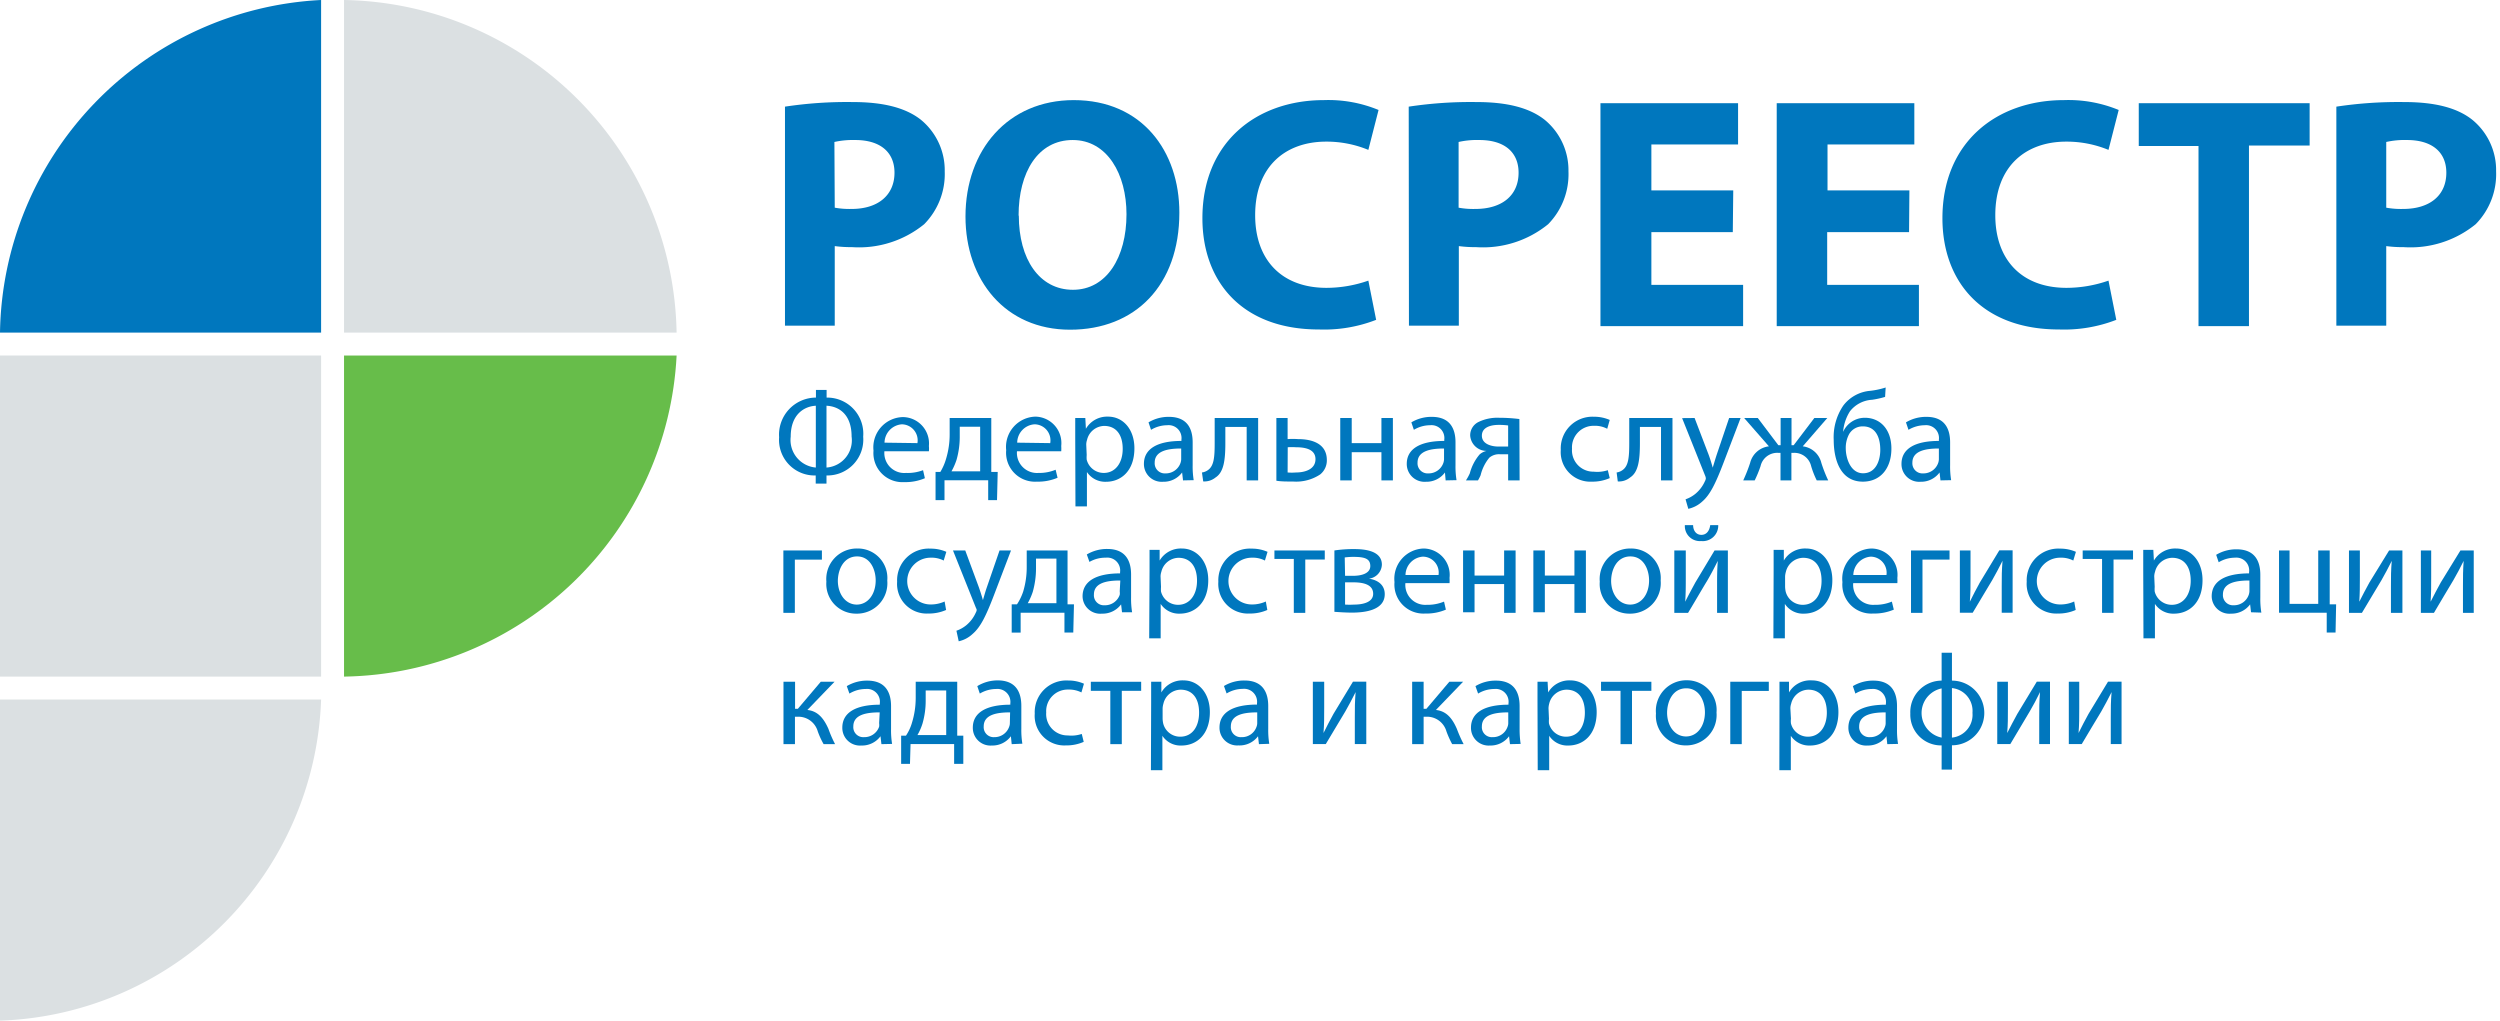 <svg id="Layer_1" data-name="Layer 1" xmlns="http://www.w3.org/2000/svg" width="218" height="89" viewBox="0 0 218 89"><defs><style>.cls-1{fill:#dbe0e2;}.cls-2{fill:#0077be;}.cls-3{fill:#67bd4a;}</style></defs><path class="cls-1" d="M0,31H0V59H28v0h0V31H0Z"/><path class="cls-1" d="M0,89A29,29,0,0,0,28,61H0Z"/><path class="cls-1" d="M30,0V29H59A29.51,29.51,0,0,0,30,0Z"/><path class="cls-2" d="M0,29H28V0A29.49,29.49,0,0,0,0,29Z"/><path class="cls-3" d="M30,59A29.49,29.49,0,0,0,59,31H30Z"/><path class="cls-2" d="M72.08,34v.67a3.15,3.15,0,0,1,3.19,3.41,3.13,3.13,0,0,1-3.2,3.38v.71h-.94v-.71a3.1,3.1,0,0,1-3.19-3.33,3.23,3.23,0,0,1,3.21-3.46V34Zm-.94,1.38c-1,.05-2.19.74-2.19,2.7a2.41,2.41,0,0,0,2.19,2.69Zm.93,5.39a2.38,2.38,0,0,0,2.19-2.7c0-1.94-1.1-2.64-2.19-2.69Z"/><path class="cls-2" d="M77.12,39.35A1.74,1.74,0,0,0,79,41.24,3.75,3.75,0,0,0,80.49,41l.16.7a4.29,4.29,0,0,1-1.8.34,2.53,2.53,0,0,1-2.68-2.74,2.64,2.64,0,0,1,2.55-2.93A2.3,2.3,0,0,1,81,38.89a2.43,2.43,0,0,1,0,.46ZM80,38.64A1.4,1.4,0,0,0,78.64,37a1.63,1.63,0,0,0-1.51,1.6Z"/><path class="cls-2" d="M86.44,36.45v4.7H87l-.06,2.46h-.77l0-1.73H82.36l0,1.73h-.78l0-2.46H82A4.75,4.75,0,0,0,82.5,40a7.35,7.35,0,0,0,.31-2.17V36.45ZM83.69,38.1a7.27,7.27,0,0,1-.28,2,5.81,5.81,0,0,1-.44,1h2.5V37.21H83.69Z"/><path class="cls-2" d="M88.68,39.35a1.75,1.75,0,0,0,1.87,1.89,3.66,3.66,0,0,0,1.5-.28l.17.7a4.34,4.34,0,0,1-1.81.34,2.52,2.52,0,0,1-2.67-2.74,2.64,2.64,0,0,1,2.55-2.93,2.31,2.31,0,0,1,2.25,2.56,3.72,3.72,0,0,1,0,.46Zm2.9-.71A1.4,1.4,0,0,0,90.21,37a1.62,1.62,0,0,0-1.51,1.6Z"/><path class="cls-2" d="M93.76,38.23c0-.7,0-1.26,0-1.78h.88l.05.94h0a2.14,2.14,0,0,1,1.93-1.06c1.32,0,2.3,1.11,2.3,2.76,0,2-1.19,2.92-2.47,2.92a1.91,1.91,0,0,1-1.67-.85h0v3h-1Zm1,1.45a2.46,2.46,0,0,0,0,.4,1.53,1.53,0,0,0,1.49,1.16c1,0,1.65-.86,1.65-2.1s-.58-2-1.62-2a1.57,1.57,0,0,0-1.49,1.22,1.34,1.34,0,0,0-.07.4Z"/><path class="cls-2" d="M103.16,41.89l-.08-.69h0a2,2,0,0,1-1.66.81,1.55,1.55,0,0,1-1.67-1.56c0-1.31,1.17-2,3.27-2v-.11a1.12,1.12,0,0,0-1.23-1.26,2.77,2.77,0,0,0-1.42.4l-.22-.65a3.39,3.39,0,0,1,1.78-.48c1.67,0,2.07,1.13,2.07,2.22v2a7.37,7.37,0,0,0,.09,1.3ZM103,39.11c-1.08,0-2.31.17-2.31,1.23a.88.88,0,0,0,.94.94,1.36,1.36,0,0,0,1.31-.91,1.13,1.13,0,0,0,.06-.31Z"/><path class="cls-2" d="M109.71,36.45v5.44h-1V37.23h-1.86v1.41c0,1.53-.15,2.55-.86,3a1.54,1.54,0,0,1-1.07.34l-.11-.78a1.14,1.14,0,0,0,.54-.22c.51-.37.57-1.13.57-2.35V36.45Z"/><path class="cls-2" d="M112.28,36.45v1.84a6.25,6.25,0,0,1,.9,0c1.22,0,2.52.38,2.52,1.83a1.56,1.56,0,0,1-.58,1.25,3.79,3.79,0,0,1-2.36.62c-.55,0-1.05,0-1.46-.07V36.45Zm0,4.75a4.53,4.53,0,0,0,.73,0c.74,0,1.7-.25,1.7-1.16S113.72,39,113,39a5.27,5.27,0,0,0-.71,0Z"/><path class="cls-2" d="M117.87,36.45v2.19h2.59V36.45h1v5.44h-1V39.43h-2.59v2.46h-1V36.45Z"/><path class="cls-2" d="M126.06,41.89,126,41.2h0a2,2,0,0,1-1.66.81,1.55,1.55,0,0,1-1.67-1.56c0-1.31,1.17-2,3.27-2v-.11a1.12,1.12,0,0,0-1.23-1.26,2.77,2.77,0,0,0-1.42.4l-.22-.65a3.39,3.39,0,0,1,1.78-.48c1.67,0,2.07,1.13,2.07,2.22v2a7.37,7.37,0,0,0,.09,1.3Zm-.14-2.78c-1.08,0-2.31.17-2.31,1.23a.88.88,0,0,0,.94.94,1.36,1.36,0,0,0,1.31-.91,1.13,1.13,0,0,0,.06-.31Z"/><path class="cls-2" d="M132.51,41.89h-1V39.61h-.73a1.31,1.31,0,0,0-.91.3,3.8,3.8,0,0,0-.76,1.53,3.77,3.77,0,0,1-.23.45h-1.05a4.43,4.43,0,0,0,.34-.62,4.16,4.16,0,0,1,.85-1.64,1.3,1.3,0,0,1,.62-.31v0a1.44,1.44,0,0,1-1.44-1.34,1.29,1.29,0,0,1,.72-1.18,3.78,3.78,0,0,1,1.82-.37,14.33,14.33,0,0,1,1.75.11Zm-1-4.79a6.09,6.09,0,0,0-.82-.05c-.67,0-1.47.19-1.47.94s.87.95,1.45.95h.84Z"/><path class="cls-2" d="M140.37,41.69a3.73,3.73,0,0,1-1.56.31,2.58,2.58,0,0,1-2.71-2.77A2.76,2.76,0,0,1,139,36.34a3.36,3.36,0,0,1,1.37.28l-.22.77a2.26,2.26,0,0,0-1.15-.26,1.88,1.88,0,0,0-1.92,2,1.86,1.86,0,0,0,1.89,2A2.87,2.87,0,0,0,140.2,41Z"/><path class="cls-2" d="M145.84,36.45v5.44h-1V37.23H143v1.41c0,1.53-.15,2.55-.86,3a1.52,1.52,0,0,1-1.07.34l-.1-.78a1.15,1.15,0,0,0,.53-.22c.51-.37.57-1.13.57-2.35V36.45Z"/><path class="cls-2" d="M147.77,36.45,149,39.67c.13.35.26.78.35,1.11h0c.1-.33.22-.74.35-1.14l1.08-3.19h1l-1.48,3.88c-.71,1.86-1.19,2.82-1.86,3.4a2.63,2.63,0,0,1-1.22.64l-.24-.83a2.8,2.8,0,0,0,.86-.48,3,3,0,0,0,.83-1.1.66.66,0,0,0,.08-.24.77.77,0,0,0-.07-.26l-2-5Z"/><path class="cls-2" d="M153.28,36.45l1.79,2.37h.2V36.45h.95v2.37h.19l1.8-2.37h1.13l-2.14,2.47a1.9,1.9,0,0,1,1.62,1.44,12.21,12.21,0,0,0,.6,1.53h-1a7.58,7.58,0,0,1-.49-1.25,1.5,1.5,0,0,0-1.55-1.15h-.17v2.4h-.95v-2.4h-.18a1.49,1.49,0,0,0-1.56,1.16,10.18,10.18,0,0,1-.51,1.24h-1a14.15,14.15,0,0,0,.6-1.52,1.92,1.92,0,0,1,1.64-1.45l-2.16-2.47Z"/><path class="cls-2" d="M164.38,34.61a7.92,7.92,0,0,1-1.13.25,2.64,2.64,0,0,0-1.93,1,3.89,3.89,0,0,0-.6,1.8h0a2.07,2.07,0,0,1,1.89-1.23c1.34,0,2.32,1,2.32,2.69S164,42,162.44,42c-1.91,0-2.54-1.83-2.54-3.64a4.88,4.88,0,0,1,.84-3,3.28,3.28,0,0,1,2.34-1.28,6.85,6.85,0,0,0,1.35-.29Zm-1.94,2.57a1.35,1.35,0,0,0-1.23.74,2.51,2.51,0,0,0-.26,1.16c0,.9.43,2.19,1.51,2.19s1.5-1.05,1.5-2.05S163.61,37.18,162.44,37.18Z"/><path class="cls-2" d="M169.21,41.89l-.08-.69h0a2,2,0,0,1-1.66.81,1.54,1.54,0,0,1-1.66-1.56c0-1.31,1.16-2,3.26-2v-.11a1.12,1.12,0,0,0-1.23-1.26,2.8,2.8,0,0,0-1.42.4l-.22-.65a3.4,3.4,0,0,1,1.79-.48c1.66,0,2.06,1.13,2.06,2.22v2a7.37,7.37,0,0,0,.09,1.3Zm-.14-2.78c-1.08,0-2.31.17-2.31,1.23a.88.88,0,0,0,.94.94,1.36,1.36,0,0,0,1.31-.91,1.13,1.13,0,0,0,.06-.31Z"/><path class="cls-2" d="M71.67,48v.8H69.31v4.64h-1V48Z"/><path class="cls-2" d="M77.37,50.63a2.65,2.65,0,0,1-2.7,2.88,2.59,2.59,0,0,1-2.61-2.79,2.66,2.66,0,0,1,2.7-2.89A2.57,2.57,0,0,1,77.37,50.63Zm-4.31,0c0,1.19.69,2.09,1.65,2.09s1.65-.89,1.65-2.11c0-.92-.46-2.09-1.62-2.09S73.06,49.65,73.06,50.68Z"/><path class="cls-2" d="M82.5,53.19a3.73,3.73,0,0,1-1.56.31,2.58,2.58,0,0,1-2.71-2.77,2.76,2.76,0,0,1,2.92-2.89,3.4,3.4,0,0,1,1.37.28l-.23.76a2.31,2.31,0,0,0-1.14-.25,2,2,0,0,0,0,4.08,2.88,2.88,0,0,0,1.22-.26Z"/><path class="cls-2" d="M84.17,48l1.19,3.22c.12.35.26.78.35,1.11h0c.1-.33.21-.74.35-1.14L87.16,48h1l-1.48,3.88c-.71,1.86-1.19,2.82-1.87,3.4a2.56,2.56,0,0,1-1.21.64L83.4,55a2.8,2.8,0,0,0,.86-.48,3,3,0,0,0,.83-1.1.6.6,0,0,0,.08-.24A.77.77,0,0,0,85.1,53l-2-5Z"/><path class="cls-2" d="M93.09,48v4.7h.56l-.06,2.46h-.77l0-1.73H89l0,1.73h-.78l0-2.46h.46a4.75,4.75,0,0,0,.54-1.11,7.35,7.35,0,0,0,.31-2.17V48ZM90.34,49.6a7.52,7.52,0,0,1-.28,2,5.59,5.59,0,0,1-.44,1h2.5V48.71H90.34Z"/><path class="cls-2" d="M97.84,53.39l-.08-.69h0a2,2,0,0,1-1.67.81A1.54,1.54,0,0,1,94.4,52c0-1.31,1.17-2,3.27-2v-.11a1.12,1.12,0,0,0-1.24-1.26A2.76,2.76,0,0,0,95,49l-.23-.65a3.42,3.42,0,0,1,1.79-.48c1.66,0,2.07,1.13,2.07,2.22v2a7.37,7.37,0,0,0,.09,1.3Zm-.15-2.77c-1.08,0-2.3.16-2.3,1.22a.87.87,0,0,0,.93.94,1.36,1.36,0,0,0,1.32-.91,1.12,1.12,0,0,0,0-.31Z"/><path class="cls-2" d="M100.24,49.73c0-.7,0-1.26,0-1.78h.88l0,.93h0a2.15,2.15,0,0,1,1.93-1.05c1.32,0,2.31,1.11,2.31,2.76,0,2-1.2,2.92-2.48,2.92a1.91,1.91,0,0,1-1.67-.85h0v3h-1Zm1,1.45a2.46,2.46,0,0,0,0,.4,1.53,1.53,0,0,0,1.49,1.16c1,0,1.65-.86,1.65-2.1s-.58-2-1.62-2a1.57,1.57,0,0,0-1.49,1.22,1.34,1.34,0,0,0-.07.4Z"/><path class="cls-2" d="M110.51,53.19a3.73,3.73,0,0,1-1.56.31,2.58,2.58,0,0,1-2.71-2.77,2.76,2.76,0,0,1,2.92-2.89,3.4,3.4,0,0,1,1.37.28l-.23.76a2.31,2.31,0,0,0-1.14-.25,2,2,0,0,0,0,4.08,2.88,2.88,0,0,0,1.22-.26Z"/><path class="cls-2" d="M115.52,48v.79h-1.7v4.65h-1V48.74h-1.69V48Z"/><path class="cls-2" d="M116.36,48a11.29,11.29,0,0,1,1.73-.12c.91,0,2.41.14,2.41,1.36a1.28,1.28,0,0,1-1.13,1.22v0c.8.12,1.38.56,1.38,1.35,0,1.43-1.8,1.61-2.86,1.61-.61,0-1.24-.05-1.53-.07Zm.93,4.72a6.69,6.69,0,0,0,.8,0c.66,0,1.65-.16,1.65-.94s-.79-1-1.73-1h-.72Zm0-2.51H118c.73,0,1.49-.21,1.49-.85s-.48-.8-1.46-.8a5.51,5.51,0,0,0-.77.05Z"/><path class="cls-2" d="M122.55,50.85a1.74,1.74,0,0,0,1.86,1.89,3.75,3.75,0,0,0,1.51-.28l.16.7a4.29,4.29,0,0,1-1.8.34,2.53,2.53,0,0,1-2.68-2.74,2.64,2.64,0,0,1,2.55-2.93,2.3,2.3,0,0,1,2.25,2.56,4.19,4.19,0,0,1,0,.46Zm2.89-.71a1.39,1.39,0,0,0-1.37-1.6,1.63,1.63,0,0,0-1.51,1.6Z"/><path class="cls-2" d="M128.58,48v2.19h2.58V48h1v5.44h-1V50.93h-2.58v2.46h-1V48Z"/><path class="cls-2" d="M134.71,48v2.19h2.58V48h1v5.44h-1V50.93h-2.58v2.46h-1V48Z"/><path class="cls-2" d="M144.81,50.63a2.66,2.66,0,0,1-2.71,2.88,2.58,2.58,0,0,1-2.6-2.79,2.66,2.66,0,0,1,2.69-2.89A2.58,2.58,0,0,1,144.81,50.63Zm-4.32,0c0,1.19.69,2.09,1.66,2.09s1.65-.89,1.65-2.11c0-.92-.46-2.09-1.63-2.09S140.49,49.65,140.49,50.68Z"/><path class="cls-2" d="M147,48v2.29c0,.87,0,1.41-.05,2.18h0c.33-.66.52-1,.88-1.67L149.51,48h1.16v5.44h-.94v-2.3c0-.89,0-1.35.06-2.23h0c-.35.7-.58,1.14-.9,1.69-.51.84-1.11,1.88-1.69,2.84H146V48Zm.64-2.21c0,.48.27.85.72.85s.71-.36.77-.85h.7a1.35,1.35,0,0,1-1.49,1.39,1.31,1.31,0,0,1-1.42-1.39Z"/><path class="cls-2" d="M154.66,49.73c0-.7,0-1.26,0-1.78h.89l0,.93h0a2.13,2.13,0,0,1,1.93-1.05c1.31,0,2.3,1.11,2.3,2.76,0,2-1.19,2.92-2.47,2.92a1.89,1.89,0,0,1-1.67-.85h0v3h-1Zm1,1.45a2.43,2.43,0,0,0,.05.4,1.53,1.53,0,0,0,1.48,1.16c1.05,0,1.65-.86,1.65-2.1s-.57-2-1.61-2a1.58,1.58,0,0,0-1.5,1.22,1.76,1.76,0,0,0-.07.4Z"/><path class="cls-2" d="M161.6,50.85a1.74,1.74,0,0,0,1.86,1.89,3.71,3.71,0,0,0,1.51-.28l.17.7a4.38,4.38,0,0,1-1.81.34,2.52,2.52,0,0,1-2.67-2.74,2.63,2.63,0,0,1,2.55-2.93,2.3,2.3,0,0,1,2.24,2.56,4.19,4.19,0,0,1,0,.46Zm2.9-.71a1.4,1.4,0,0,0-1.37-1.6,1.64,1.64,0,0,0-1.52,1.6Z"/><path class="cls-2" d="M170,48v.8h-2.36v4.64h-1V48Z"/><path class="cls-2" d="M171.83,48v2.29c0,.87,0,1.41-.06,2.18h0c.32-.66.51-1,.87-1.67l1.7-2.81h1.16v5.44h-.95v-2.3c0-.89,0-1.35.07-2.23h0c-.35.7-.59,1.14-.9,1.69-.52.84-1.11,1.88-1.7,2.84H170.9V48Z"/><path class="cls-2" d="M181,53.19a3.73,3.73,0,0,1-1.56.31,2.58,2.58,0,0,1-2.71-2.77,2.76,2.76,0,0,1,2.92-2.89,3.4,3.4,0,0,1,1.37.28l-.23.76a2.31,2.31,0,0,0-1.14-.25,2,2,0,0,0,0,4.08,2.88,2.88,0,0,0,1.22-.26Z"/><path class="cls-2" d="M186,48v.79h-1.7v4.65h-1V48.74h-1.69V48Z"/><path class="cls-2" d="M186.89,49.73c0-.7,0-1.26,0-1.78h.88l.05.93h0a2.15,2.15,0,0,1,1.93-1.05c1.32,0,2.31,1.11,2.31,2.76,0,2-1.2,2.92-2.48,2.92a1.91,1.91,0,0,1-1.67-.85h0v3h-1Zm1,1.45a2.46,2.46,0,0,0,0,.4,1.53,1.53,0,0,0,1.49,1.16c1,0,1.65-.86,1.65-2.1s-.58-2-1.62-2a1.57,1.57,0,0,0-1.49,1.22,1.34,1.34,0,0,0-.07.4Z"/><path class="cls-2" d="M196.29,53.39l-.08-.69h0a2,2,0,0,1-1.66.81A1.54,1.54,0,0,1,192.86,52c0-1.31,1.16-2,3.26-2v-.11a1.12,1.12,0,0,0-1.23-1.26,2.77,2.77,0,0,0-1.42.4l-.22-.65a3.39,3.39,0,0,1,1.78-.48c1.67,0,2.07,1.13,2.07,2.22v2a7.37,7.37,0,0,0,.09,1.3Zm-.14-2.77c-1.08,0-2.31.16-2.31,1.22a.88.88,0,0,0,.94.94,1.36,1.36,0,0,0,1.31-.91,1.13,1.13,0,0,0,.06-.31Z"/><path class="cls-2" d="M199.65,48v4.66h2.5V48h1v4.7h.56l-.05,2.46h-.77l0-1.73h-4.16V48Z"/><path class="cls-2" d="M205.78,48v2.29c0,.87,0,1.41-.05,2.18h0c.33-.66.52-1,.88-1.67L208.33,48h1.16v5.44h-1v-2.3c0-.89,0-1.35.07-2.23h0c-.35.7-.59,1.14-.9,1.69-.52.84-1.11,1.88-1.7,2.84h-1.13V48Z"/><path class="cls-2" d="M212,48v2.29c0,.87,0,1.41-.05,2.18h0c.33-.66.52-1,.88-1.67L214.55,48h1.16v5.44h-.94v-2.3c0-.89,0-1.35.06-2.23h0c-.35.7-.58,1.14-.9,1.69-.52.84-1.11,1.88-1.69,2.84h-1.14V48Z"/><path class="cls-2" d="M69.33,59.45v2.36h.24l2-2.36h1.2l-2.37,2.46c.88.09,1.41.68,1.84,1.65a10.17,10.17,0,0,0,.58,1.33h-1a7.06,7.06,0,0,1-.51-1.11,1.76,1.76,0,0,0-1.8-1.28h-.19v2.39h-1V59.45Z"/><path class="cls-2" d="M76.86,64.89l-.08-.69h0a2,2,0,0,1-1.67.81,1.54,1.54,0,0,1-1.66-1.56c0-1.31,1.17-2,3.27-2v-.11a1.12,1.12,0,0,0-1.24-1.26,2.76,2.76,0,0,0-1.41.4l-.23-.65a3.42,3.42,0,0,1,1.79-.48c1.66,0,2.07,1.13,2.07,2.22v2a7.37,7.37,0,0,0,.09,1.3Zm-.15-2.77c-1.08,0-2.3.16-2.3,1.22a.87.87,0,0,0,.93.94,1.36,1.36,0,0,0,1.32-.91,1.12,1.12,0,0,0,0-.31Z"/><path class="cls-2" d="M83.47,59.45v4.7H84l0,2.46H83.2l0-1.73H79.4l-.05,1.73h-.77l0-2.46H79A4.07,4.07,0,0,0,79.53,63a7.35,7.35,0,0,0,.32-2.17V59.45ZM80.72,61.1a7.15,7.15,0,0,1-.28,2,5,5,0,0,1-.44,1h2.51V60.21H80.72Z"/><path class="cls-2" d="M88.22,64.89l-.07-.69h0a2,2,0,0,1-1.66.81,1.54,1.54,0,0,1-1.66-1.56c0-1.31,1.17-2,3.27-2v-.11a1.13,1.13,0,0,0-1.24-1.26,2.8,2.8,0,0,0-1.42.4l-.22-.65A3.4,3.4,0,0,1,87,59.33c1.66,0,2.06,1.13,2.06,2.22v2a7.37,7.37,0,0,0,.09,1.3Zm-.14-2.77c-1.08,0-2.3.16-2.3,1.22a.87.87,0,0,0,.93.94A1.35,1.35,0,0,0,88,63.37a.85.85,0,0,0,.06-.31Z"/><path class="cls-2" d="M94.5,64.69a3.73,3.73,0,0,1-1.56.31,2.58,2.58,0,0,1-2.71-2.77,2.76,2.76,0,0,1,2.92-2.89,3.36,3.36,0,0,1,1.37.28l-.22.76a2.39,2.39,0,0,0-1.15-.25,1.88,1.88,0,0,0-1.92,2,1.86,1.86,0,0,0,1.89,2A2.87,2.87,0,0,0,94.33,64Z"/><path class="cls-2" d="M99.51,59.45v.79H97.82v4.65h-1V60.24h-1.7v-.79Z"/><path class="cls-2" d="M100.38,61.23c0-.7,0-1.26,0-1.78h.89l0,.93h0a2.13,2.13,0,0,1,1.93-1.05c1.31,0,2.3,1.11,2.3,2.76,0,2-1.19,2.92-2.47,2.92a1.89,1.89,0,0,1-1.67-.85h0v3h-1Zm1,1.45a2.43,2.43,0,0,0,.05.4,1.52,1.52,0,0,0,1.48,1.16c1.05,0,1.65-.86,1.65-2.1s-.57-2-1.62-2a1.57,1.57,0,0,0-1.49,1.22,1.76,1.76,0,0,0-.07.4Z"/><path class="cls-2" d="M109.78,64.89l-.08-.69h0A2,2,0,0,1,108,65a1.54,1.54,0,0,1-1.66-1.56c0-1.31,1.17-2,3.27-2v-.11a1.13,1.13,0,0,0-1.24-1.26,2.76,2.76,0,0,0-1.41.4l-.23-.65a3.4,3.4,0,0,1,1.79-.48c1.66,0,2.07,1.13,2.07,2.22v2a7.37,7.37,0,0,0,.09,1.3Zm-.15-2.77c-1.08,0-2.3.16-2.3,1.22a.87.87,0,0,0,.93.94,1.34,1.34,0,0,0,1.31-.91.85.85,0,0,0,.06-.31Z"/><path class="cls-2" d="M115.47,59.45v2.29c0,.87,0,1.41-.06,2.18h0c.32-.66.51-1,.87-1.67l1.7-2.81h1.16v5.44h-1v-2.3c0-.89,0-1.35.07-2.23h0c-.35.7-.59,1.14-.9,1.69-.52.84-1.11,1.88-1.7,2.84h-1.13V59.45Z"/><path class="cls-2" d="M124.14,59.45v2.36h.24l2-2.36h1.2l-2.37,2.46c.88.09,1.41.68,1.83,1.65a11.94,11.94,0,0,0,.59,1.33h-1a8.27,8.27,0,0,1-.5-1.11,1.76,1.76,0,0,0-1.8-1.28h-.19v2.39h-1V59.45Z"/><path class="cls-2" d="M131.67,64.89l-.08-.69h0a2,2,0,0,1-1.66.81,1.54,1.54,0,0,1-1.66-1.56c0-1.31,1.17-2,3.27-2v-.11a1.12,1.12,0,0,0-1.24-1.26,2.76,2.76,0,0,0-1.41.4l-.23-.65a3.4,3.4,0,0,1,1.79-.48c1.66,0,2.06,1.13,2.06,2.22v2a8.47,8.47,0,0,0,.09,1.3Zm-.15-2.77c-1.08,0-2.3.16-2.3,1.22a.87.87,0,0,0,.93.94,1.34,1.34,0,0,0,1.31-.91.85.85,0,0,0,.06-.31Z"/><path class="cls-2" d="M134.07,61.23c0-.7,0-1.26,0-1.78h.88l.05.93h0a2.13,2.13,0,0,1,1.93-1.05c1.31,0,2.3,1.11,2.3,2.76,0,2-1.19,2.92-2.47,2.92a1.89,1.89,0,0,1-1.67-.85h0v3h-1Zm1,1.45a2.46,2.46,0,0,0,0,.4,1.53,1.53,0,0,0,1.48,1.16c1.05,0,1.65-.86,1.65-2.1s-.57-2-1.61-2a1.58,1.58,0,0,0-1.5,1.22,1.76,1.76,0,0,0-.06.4Z"/><path class="cls-2" d="M144,59.45v.79h-1.69v4.65h-1V60.24h-1.7v-.79Z"/><path class="cls-2" d="M149.68,62.13A2.65,2.65,0,0,1,147,65a2.58,2.58,0,0,1-2.6-2.79,2.66,2.66,0,0,1,2.69-2.89A2.58,2.58,0,0,1,149.68,62.13Zm-4.31,0c0,1.19.68,2.09,1.65,2.09s1.65-.89,1.65-2.11c0-.92-.46-2.09-1.63-2.09S145.37,61.15,145.37,62.18Z"/><path class="cls-2" d="M154.24,59.45v.8h-2.36v4.64h-1V59.45Z"/><path class="cls-2" d="M155.17,61.23c0-.7,0-1.26,0-1.78H156l0,.93h0A2.15,2.15,0,0,1,158,59.33c1.32,0,2.31,1.11,2.31,2.76,0,2-1.19,2.92-2.47,2.92a1.92,1.92,0,0,1-1.68-.85h0v3h-1Zm1,1.45a1.68,1.68,0,0,0,0,.4,1.52,1.52,0,0,0,1.48,1.16c1,0,1.65-.86,1.65-2.1s-.57-2-1.62-2a1.57,1.57,0,0,0-1.49,1.22,1.34,1.34,0,0,0-.07.4Z"/><path class="cls-2" d="M164.57,64.89l-.07-.69h0a2,2,0,0,1-1.66.81,1.54,1.54,0,0,1-1.66-1.56c0-1.31,1.16-2,3.27-2v-.11a1.13,1.13,0,0,0-1.24-1.26,2.8,2.8,0,0,0-1.42.4l-.22-.65a3.4,3.4,0,0,1,1.79-.48c1.66,0,2.06,1.13,2.06,2.22v2a7.37,7.37,0,0,0,.09,1.3Zm-.14-2.77c-1.08,0-2.31.16-2.31,1.22a.88.88,0,0,0,.94.94,1.35,1.35,0,0,0,1.31-.91.85.85,0,0,0,.06-.31Z"/><path class="cls-2" d="M170.21,56.92v2.43a2.82,2.82,0,0,1,0,5.64v2.12h-.9V65a2.68,2.68,0,0,1-2.73-2.78,2.74,2.74,0,0,1,2.73-2.87V56.92Zm-.9,3.11a2.19,2.19,0,0,0,0,4.29Zm.9,4.29A2,2,0,0,0,172,62.16,2,2,0,0,0,170.21,60Z"/><path class="cls-2" d="M175.09,59.45v2.29c0,.87,0,1.41-.06,2.18h0c.33-.66.52-1,.88-1.67l1.7-2.81h1.15v5.44h-.94v-2.3c0-.89,0-1.35.07-2.23h0c-.34.7-.58,1.14-.9,1.69-.51.84-1.11,1.88-1.69,2.84h-1.14V59.45Z"/><path class="cls-2" d="M181.31,59.45v2.29c0,.87,0,1.41-.06,2.18h0c.32-.66.51-1,.87-1.67l1.7-2.81H185v5.44h-.94v-2.3c0-.89,0-1.35.07-2.23h0c-.35.7-.59,1.14-.9,1.69-.52.84-1.12,1.88-1.7,2.84h-1.13V59.45Z"/><path class="cls-2" d="M68.45,9.3a36,36,0,0,1,5.93-.4c2.7,0,4.63.52,5.93,1.55a5.69,5.69,0,0,1,2.07,4.49,6.23,6.23,0,0,1-1.79,4.61,9,9,0,0,1-6.3,2,10.78,10.78,0,0,1-1.5-.09v6.94H68.45Zm4.34,8.81a7.26,7.26,0,0,0,1.47.11C76.59,18.22,78,17,78,15.06c0-1.79-1.24-2.85-3.42-2.85a7.43,7.43,0,0,0-1.82.17Z"/><path class="cls-2" d="M102.84,18.54c0,6.36-3.86,10.21-9.53,10.21s-9.12-4.34-9.12-9.87c0-5.81,3.71-10.15,9.44-10.15C99.59,8.73,102.84,13.19,102.84,18.54Zm-14,.26c0,3.8,1.79,6.47,4.72,6.47s4.67-2.82,4.67-6.59c0-3.48-1.67-6.47-4.69-6.47S88.82,15,88.82,18.8Z"/><path class="cls-2" d="M120,27.89a12.52,12.52,0,0,1-5,.84c-6.7,0-10.15-4.18-10.15-9.7,0-6.62,4.71-10.3,10.59-10.3a11.44,11.44,0,0,1,4.77.86l-.89,3.48a9.54,9.54,0,0,0-3.68-.72c-3.49,0-6.19,2.1-6.19,6.42,0,3.88,2.3,6.33,6.22,6.33a11.07,11.07,0,0,0,3.65-.63Z"/><path class="cls-2" d="M122.84,9.3a36,36,0,0,1,5.93-.4c2.7,0,4.63.52,5.93,1.55a5.69,5.69,0,0,1,2.07,4.49A6.23,6.23,0,0,1,135,19.55a9,9,0,0,1-6.3,2,10.53,10.53,0,0,1-1.49-.09v6.94h-4.35Zm4.35,8.81a7.09,7.09,0,0,0,1.46.11c2.33,0,3.77-1.18,3.77-3.16,0-1.79-1.23-2.85-3.42-2.85a7.27,7.27,0,0,0-1.81.17Z"/><path class="cls-2" d="M151.1,20.24H144v4.6h8v3.6H139.56V9h12v3.6H144v4h7.14Z"/><path class="cls-2" d="M166.47,20.24h-7.14v4.6h8v3.6H154.93V9h12v3.6h-7.57v4h7.14Z"/><path class="cls-2" d="M184.54,27.89a12.56,12.56,0,0,1-5,.84c-6.7,0-10.16-4.18-10.16-9.7,0-6.62,4.72-10.3,10.59-10.3a11.5,11.5,0,0,1,4.78.86l-.89,3.48a9.55,9.55,0,0,0-3.69-.72c-3.48,0-6.18,2.1-6.18,6.42,0,3.88,2.3,6.33,6.21,6.33a11.14,11.14,0,0,0,3.66-.63Z"/><path class="cls-2" d="M191.71,12.73H186.5V9h14.9v3.69h-5.29V28.44h-4.4Z"/><path class="cls-2" d="M203.73,9.3a36.15,36.15,0,0,1,5.93-.4c2.71,0,4.64.52,5.93,1.55a5.66,5.66,0,0,1,2.07,4.49,6.22,6.22,0,0,1-1.78,4.61,9,9,0,0,1-6.3,2,10.58,10.58,0,0,1-1.5-.09v6.94h-4.35Zm4.35,8.81a7.14,7.14,0,0,0,1.47.11c2.33,0,3.77-1.18,3.77-3.16,0-1.79-1.24-2.85-3.43-2.85a7.33,7.33,0,0,0-1.81.17Z"/></svg>